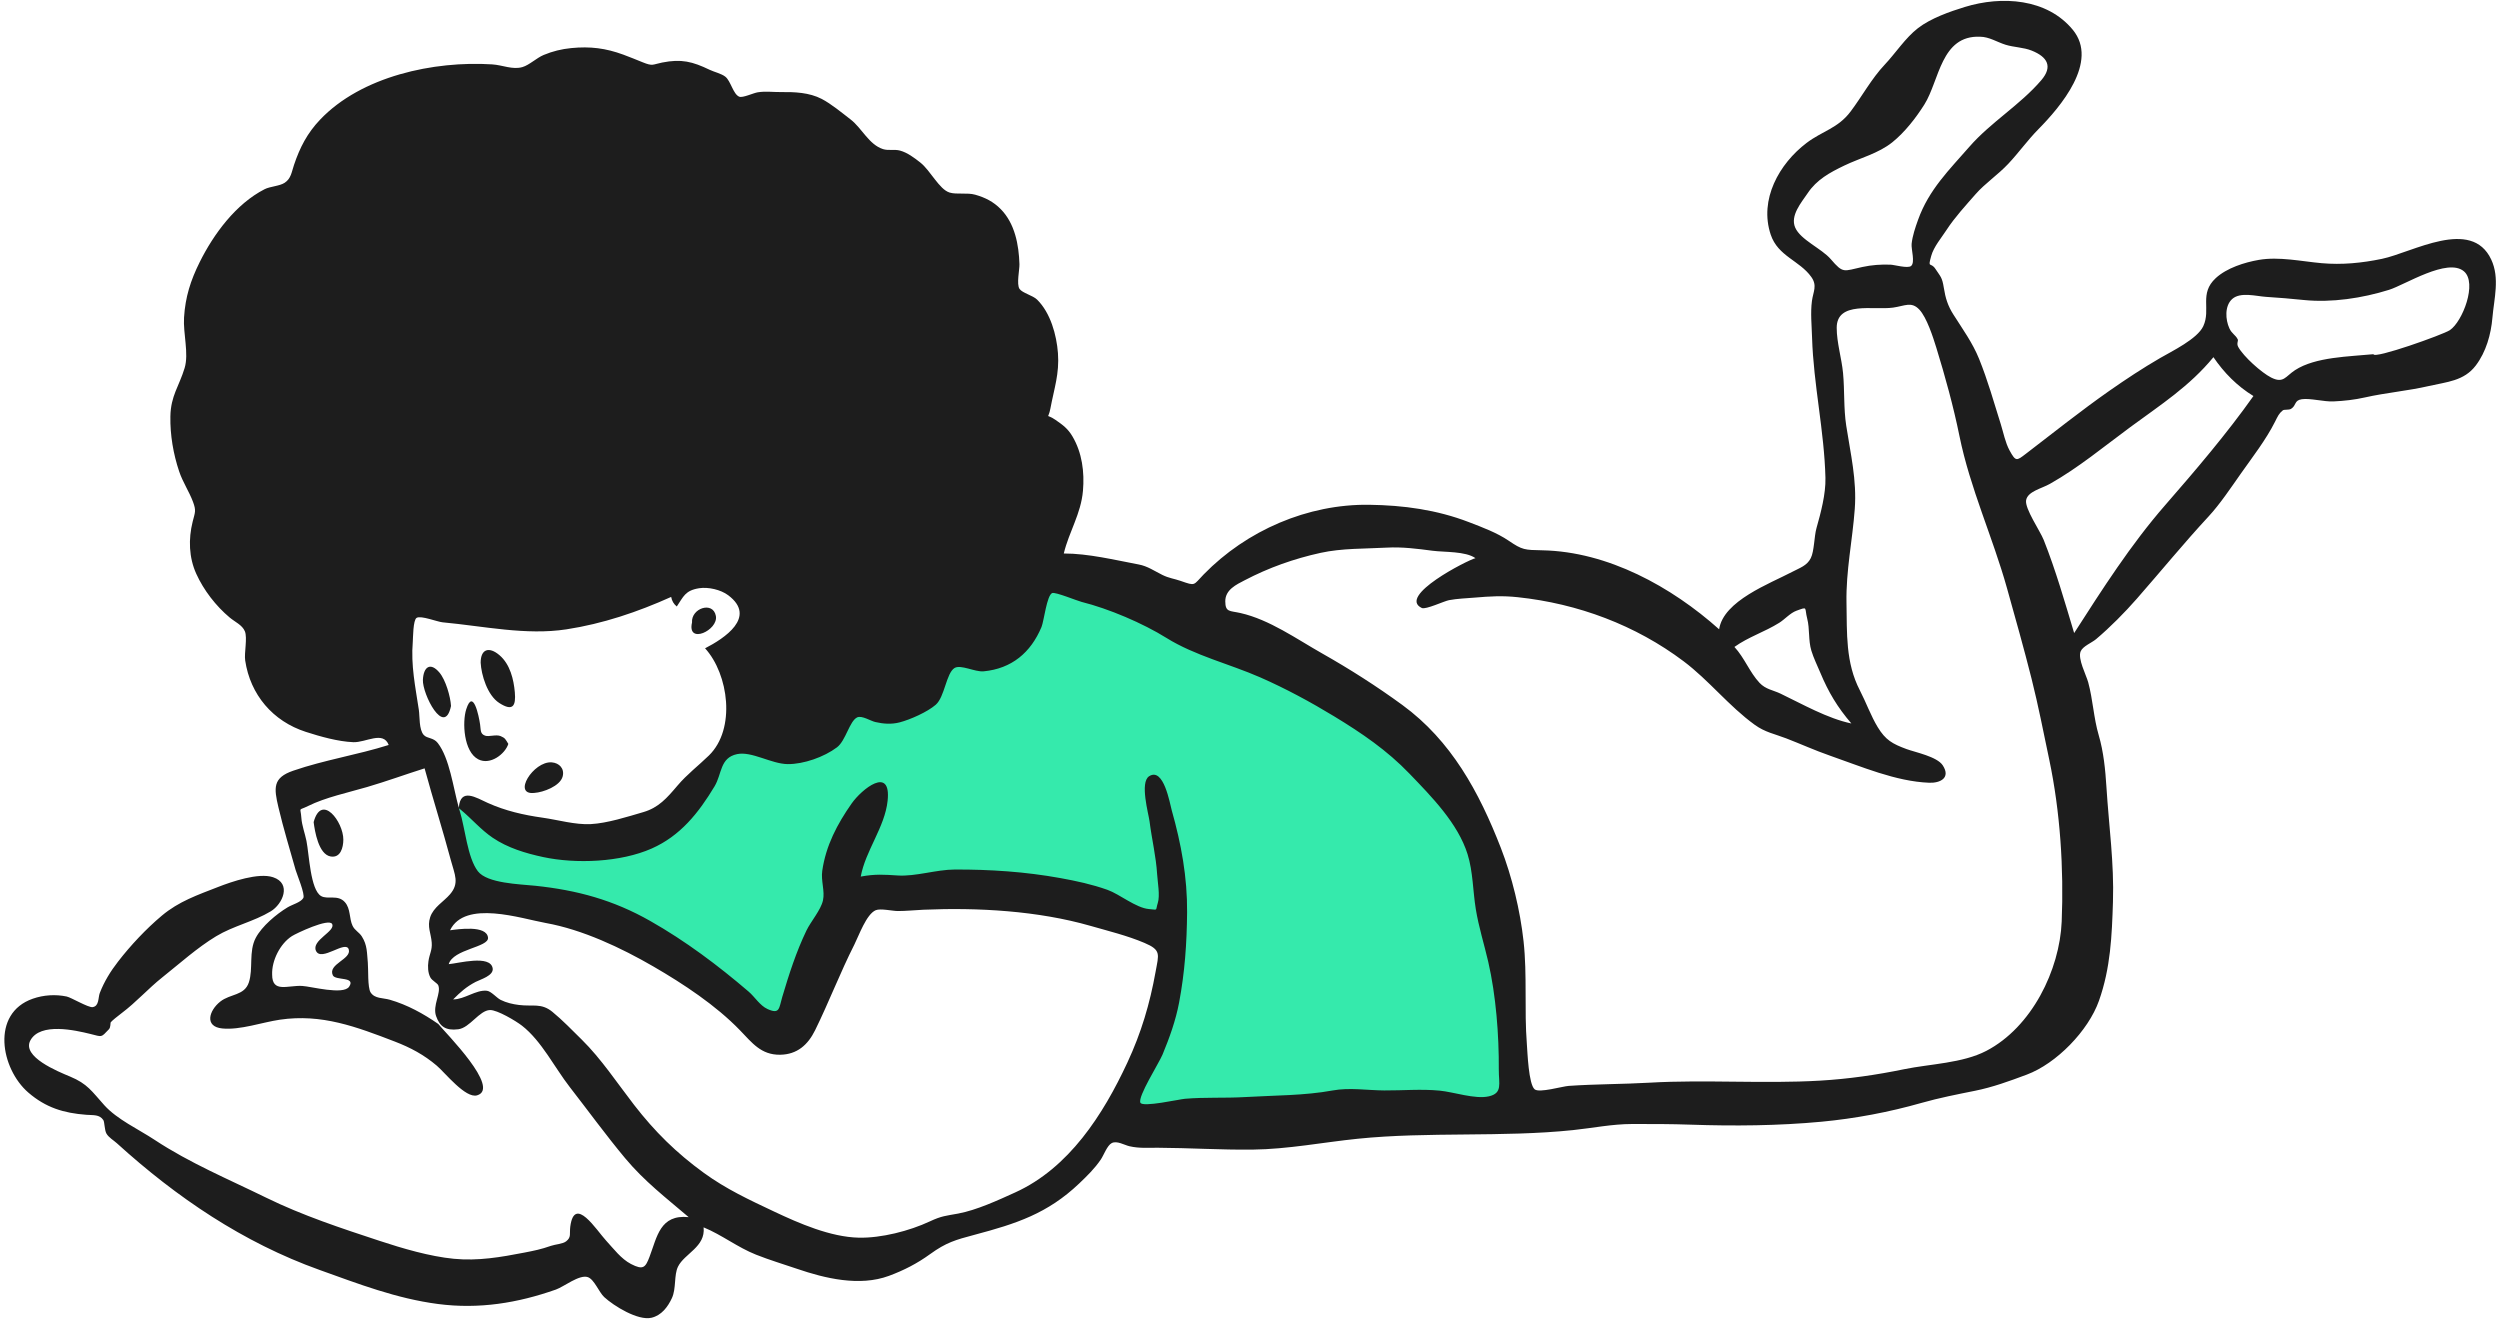 <?xml version="1.0" encoding="UTF-8"?>
<svg xmlns="http://www.w3.org/2000/svg" width="338" height="179" viewBox="0 0 338 179" fill="none">
  <path fill-rule="evenodd" clip-rule="evenodd" d="M62.037 109.02L62.95 120.443L80.285 124.555L93.515 130.495L104.007 139.634L109.026 135.521L115.412 121.357L122.711 119.986L149.171 122.728L158.295 125.469L155.102 141.004L151.908 152.428L204.827 149.229L203.002 122.728L192.054 98.511L148.715 77.492L116.325 81.605L93.515 106.735L83.478 112.218L65.687 111.304" fill="#35EAAC"></path>
  <path fill-rule="evenodd" clip-rule="evenodd" d="M280.239 4.023C283.804 8.35 278.551 14.469 275.573 17.488C274.127 18.954 272.929 20.648 271.516 22.15C270.12 23.634 268.368 24.803 267.114 26.236C265.797 27.741 264.278 29.388 263.177 31.081C262.481 32.154 261.448 33.352 261.102 34.597C260.604 36.387 261.02 35.353 261.677 36.365C262.349 37.398 262.575 37.458 262.803 38.899C263.024 40.3 263.338 41.325 264.096 42.521C265.345 44.492 266.693 46.345 267.574 48.524C268.744 51.423 269.572 54.365 270.505 57.347C270.869 58.51 271.113 59.842 271.7 60.913C272.533 62.435 272.65 62.307 273.891 61.358C277.593 58.525 281.338 55.53 285.197 52.83C287.409 51.283 289.705 49.768 292.039 48.413C293.64 47.483 297.081 45.828 297.883 44.101C298.946 41.812 297.291 39.711 299.569 37.603C301.052 36.23 303.469 35.469 305.402 35.136C308.133 34.665 311.15 35.337 313.878 35.581C316.636 35.827 319.333 35.559 322.038 34.996C326.178 34.133 334.132 29.362 336.816 35.094C337.99 37.602 337.196 40.381 336.975 42.952C336.783 45.193 336.125 47.571 334.727 49.414C333.129 51.52 330.803 51.63 328.383 52.19C325.526 52.85 322.594 53.09 319.733 53.734C318.323 54.051 316.933 54.206 315.486 54.272C314.198 54.332 312.341 53.811 311.21 53.975C310.139 54.131 310.505 54.806 309.752 55.275C309.447 55.465 308.825 55.328 308.634 55.482C308.111 55.901 307.96 56.267 307.578 57.028C306.366 59.444 304.533 61.8 302.974 64.014C301.662 65.879 300.142 68.162 298.598 69.826C295.325 73.354 292.146 77.242 288.915 80.929C287.272 82.805 285.301 84.8 283.391 86.413C282.801 86.91 281.61 87.358 281.309 88.055C280.879 89.049 282.048 91.235 282.321 92.234C282.969 94.608 283.057 97.059 283.746 99.398C284.404 101.634 284.644 104.072 284.79 106.403C285.12 111.671 285.841 116.668 285.672 121.94C285.526 126.486 285.359 130.845 283.778 135.309C282.338 139.371 278.026 143.794 274.016 145.291C271.629 146.182 269.412 146.992 267.009 147.476C264.637 147.953 262.137 148.442 259.782 149.114C255.411 150.36 250.805 151.23 246.266 151.657C240.457 152.203 234.396 152.256 228.602 152.055C225.96 151.963 223.244 151.958 220.637 151.966C217.934 151.974 215.388 152.505 212.687 152.788C203.155 153.786 193.08 152.984 183.553 153.96C178.844 154.443 174.142 155.371 169.352 155.427C165.063 155.476 160.714 155.194 156.52 155.175C155.19 155.169 154.03 155.275 152.701 154.971C152 154.81 151.015 154.184 150.307 154.545C149.689 154.859 149.223 156.187 148.839 156.752C148.002 157.989 146.981 158.982 145.904 160.008C141.627 164.077 137.388 165.448 131.774 166.939C129.197 167.624 127.925 167.982 125.761 169.549C123.999 170.826 122.215 171.743 120.186 172.495C116.207 173.971 111.515 172.83 107.775 171.549C105.964 170.929 104.061 170.365 102.211 169.629C99.691 168.627 97.611 166.962 95.127 165.938C95.412 168.584 92.538 169.472 91.666 171.25C91.102 172.399 91.444 174.203 90.843 175.501C90.286 176.706 89.424 177.845 88.081 178.16C86.251 178.589 82.978 176.556 81.693 175.37C80.979 174.711 80.341 172.957 79.467 172.666C78.327 172.284 76.237 173.968 75.159 174.348C69.995 176.168 64.762 177.026 59.218 176.301C53.6 175.567 48.45 173.575 43.182 171.687C32.864 167.988 23.884 161.9 15.804 154.569C15.355 154.161 14.703 153.798 14.393 153.263C14.122 152.796 14.146 151.694 13.969 151.433C13.442 150.657 12.654 150.794 11.666 150.72C8.616 150.49 6.193 149.755 3.829 147.714C0.108 144.502 -1.269 137.013 4.436 135.024C5.894 134.515 7.499 134.414 9.006 134.727C9.628 134.857 11.941 136.256 12.531 136.162C13.427 136.02 13.253 134.869 13.491 134.254C14.094 132.696 14.943 131.324 15.967 130.002C17.669 127.803 19.742 125.594 21.87 123.805C24.181 121.861 26.726 120.998 29.478 119.922C31.332 119.197 34.95 117.952 36.914 118.6C39.471 119.445 38.219 122.235 36.608 123.211C34.307 124.605 31.545 125.176 29.213 126.587C26.64 128.144 24.289 130.276 21.934 132.147C20.039 133.653 18.396 135.512 16.471 136.956C15.961 137.338 15.127 138.008 14.968 138.219C14.913 138.293 14.981 138.888 14.729 139.153C13.609 140.327 13.871 140.194 12.184 139.782C10.196 139.297 5.45 138.198 4.109 140.66C2.903 142.874 7.841 144.87 9.462 145.545C11.842 146.536 12.399 147.532 14.099 149.421C15.841 151.357 18.735 152.673 20.918 154.117C25.635 157.236 30.937 159.45 35.989 161.928C40.905 164.339 46.189 166.075 51.312 167.762C54.404 168.781 58.111 169.874 61.356 170.188C64.627 170.504 67.694 169.972 70.903 169.349C72.186 169.099 73.154 168.909 74.496 168.436C75.094 168.226 76.069 168.195 76.543 167.827C77.279 167.256 76.973 166.8 77.103 165.825C77.673 161.551 80.643 166.323 81.958 167.746C82.972 168.844 83.971 170.194 85.306 170.89C86.979 171.761 87.269 171.35 87.818 169.913C88.844 167.222 89.23 164.163 93.109 164.558C90.047 161.942 87.128 159.72 84.507 156.576C81.921 153.475 79.502 150.143 77.022 146.955C74.99 144.343 73.219 140.738 70.58 138.678C69.746 138.026 67.211 136.525 66.245 136.557C64.801 136.604 63.518 138.96 61.962 139.156C60.243 139.373 59.452 138.774 58.961 137.38C58.452 135.935 59.669 134.272 59.258 133.221C59.143 132.928 58.412 132.578 58.186 132.153C57.846 131.516 57.821 130.677 57.923 129.971C58.075 128.917 58.448 128.487 58.368 127.426C58.276 126.194 57.734 125.293 58.161 124.004C58.608 122.651 59.984 121.909 60.843 120.909C62.143 119.396 61.478 118.255 60.957 116.311C59.84 112.151 58.538 108.039 57.405 103.882C54.799 104.705 52.251 105.638 49.632 106.405C47.112 107.144 43.994 107.806 41.656 108.97C40.251 109.67 40.641 109.027 40.745 110.581C40.812 111.587 41.237 112.711 41.435 113.702C41.8 115.534 41.959 120.262 43.397 121.137C44.267 121.667 45.667 120.897 46.624 121.967C47.43 122.867 47.188 124.177 47.673 125.177C47.974 125.8 48.557 126.036 48.92 126.608C49.678 127.803 49.597 128.808 49.73 130.148C49.814 130.991 49.684 133.517 50.105 134.173C50.665 135.047 51.776 134.895 52.713 135.167C55.073 135.853 57.247 137.047 59.251 138.438C60.291 139.708 67.735 147.144 64.502 148.09C62.941 148.547 60.179 145.036 59.055 144.081C57.314 142.602 55.49 141.63 53.366 140.814C48.183 138.823 43.494 137.034 37.849 137.861C35.429 138.215 32.49 139.285 30.059 139.049C27.613 138.812 28.247 136.634 29.776 135.418C31.144 134.331 33.048 134.637 33.648 132.814C34.254 130.973 33.604 128.646 34.576 126.802C35.406 125.226 37.363 123.591 38.873 122.678C39.532 122.28 40.661 122.003 41.005 121.416C41.287 120.935 40.124 118.178 39.963 117.605C39.173 114.797 38.313 111.987 37.644 109.149C37.024 106.518 36.863 105.155 39.639 104.2C43.874 102.742 48.315 102.061 52.553 100.721C51.802 98.767 49.454 100.411 47.767 100.343C45.702 100.26 43.311 99.582 41.344 98.948C36.878 97.509 33.839 93.922 33.149 89.296C32.997 88.281 33.475 86.245 33.105 85.348C32.756 84.5 31.769 84.088 31.047 83.484C29.188 81.928 27.54 79.792 26.537 77.581C25.532 75.365 25.462 72.876 26.046 70.537C26.368 69.248 26.549 69.071 26.095 67.853C25.568 66.443 24.709 65.188 24.223 63.74C23.427 61.368 22.993 58.81 23.036 56.305C23.085 53.494 24.214 52.233 24.962 49.755C25.553 47.8 24.747 45.096 24.882 42.926C25.055 40.148 25.767 37.917 26.996 35.445C28.885 31.647 31.876 27.576 35.769 25.584C36.539 25.191 37.804 25.167 38.492 24.709C39.347 24.141 39.414 23.302 39.748 22.305C40.546 19.929 41.543 18.003 43.269 16.186C48.865 10.293 58.673 8.206 66.538 8.704C67.951 8.793 69.297 9.461 70.636 9.068C71.564 8.796 72.546 7.832 73.503 7.432C74.713 6.927 75.925 6.631 77.228 6.502C79.799 6.246 81.891 6.516 84.261 7.383C85.156 7.711 86.013 8.068 86.895 8.423C88.287 8.985 88.208 8.718 89.517 8.457C92.127 7.938 93.627 8.322 95.939 9.434C96.555 9.73 97.531 9.95 98.06 10.365C98.81 10.953 99.116 12.74 99.951 13.074C100.414 13.259 101.847 12.577 102.444 12.48C103.497 12.308 104.529 12.46 105.578 12.448C107.434 12.428 109.396 12.497 111.092 13.373C112.368 14.033 113.905 15.306 115.004 16.153C116.525 17.326 117.476 19.543 119.375 20.157C120.119 20.397 120.924 20.154 121.683 20.359C122.673 20.626 123.624 21.342 124.426 21.974C125.805 23.061 126.971 25.589 128.377 26.031C129.314 26.326 130.772 26.018 131.845 26.324C133.191 26.707 134.308 27.263 135.306 28.28C137.21 30.221 137.748 33.089 137.829 35.72C137.851 36.429 137.413 38.429 137.839 39.058C138.217 39.617 139.641 39.939 140.22 40.512C142.033 42.303 142.851 45.289 143.035 47.743C143.244 50.544 142.52 52.517 142.021 55.197C141.711 56.867 141.309 55.797 142.721 56.781C143.69 57.457 144.36 57.929 144.989 58.989C146.303 61.206 146.634 63.82 146.417 66.347C146.145 69.499 144.544 71.849 143.824 74.831C147.142 74.831 150.717 75.707 153.958 76.318C155.154 76.543 156.081 77.2 157.143 77.726C158.059 78.18 158.742 78.233 159.607 78.534C161.698 79.263 161.294 79.141 162.75 77.65C168.547 71.713 176.799 68.129 185.121 68.246C189.762 68.31 194.252 68.922 198.591 70.59C200.39 71.281 202.389 72.026 203.985 73.111C205.833 74.367 206.108 74.352 208.552 74.403C217.4 74.586 225.986 79.331 232.426 85.082C233.001 81.224 239.276 78.911 242.315 77.312C243.354 76.766 244.308 76.482 244.818 75.458C245.297 74.5 245.268 72.53 245.588 71.401C246.174 69.329 246.852 66.794 246.799 64.609C246.648 58.282 245.181 51.985 244.991 45.644C244.943 44.052 244.762 42.264 244.974 40.687C245.145 39.417 245.726 38.625 244.891 37.449C243.306 35.216 240.383 34.659 239.4 31.72C237.816 26.984 240.537 22.141 244.251 19.324C246.391 17.703 248.48 17.359 250.195 15.086C251.739 13.037 253.044 10.615 254.803 8.753C256.279 7.192 257.623 5.1 259.315 3.801C261.049 2.469 263.595 1.569 265.666 0.936C270.637 -0.584 276.741 -0.221 280.239 4.023ZM124.857 122.995C123.701 123.044 122.537 123.174 121.379 123.172C120.674 123.171 119.036 122.791 118.401 123.059C117.132 123.595 116.105 126.529 115.512 127.7C113.591 131.495 112.078 135.474 110.204 139.284C109.229 141.266 107.773 142.569 105.473 142.601C102.895 142.636 101.682 140.987 100.047 139.296C96.785 135.921 92.394 133.02 88.345 130.673C83.972 128.138 78.757 125.682 73.778 124.787C70.462 124.191 62.864 121.62 60.847 125.773C61.878 125.635 65.813 125.034 65.98 126.775C66.105 128.082 61.265 128.305 60.667 130.353C61.932 130.255 66.301 129.037 66.609 130.915C66.772 131.914 64.946 132.417 64.304 132.753C63.031 133.422 62.265 134.115 61.263 135.12C62.809 135.12 64.333 133.809 65.8 133.946C66.406 134.002 67.134 134.906 67.684 135.182C68.466 135.572 69.309 135.766 70.17 135.873C72.046 136.105 73.181 135.577 74.677 136.796C76.02 137.891 77.416 139.337 78.653 140.556C81.293 143.158 83.466 146.461 85.731 149.386C88.527 152.996 91.431 155.862 95.151 158.566C98.179 160.767 101.248 162.192 104.679 163.812C108.045 165.402 112.278 167.245 116.096 167.333C119.142 167.403 122.949 166.427 125.72 165.13C127.332 164.375 127.919 164.376 129.532 164.077C132.035 163.613 134.934 162.271 137.251 161.219C144.53 157.913 149.142 150.707 152.424 143.655C154.292 139.641 155.458 135.719 156.237 131.376C156.661 129.01 157.031 128.455 154.722 127.477C152.39 126.489 149.87 125.878 147.443 125.18C140.323 123.134 132.209 122.682 124.857 122.995ZM142.249 80.184C141.523 80.511 141.137 83.997 140.81 84.774C139.356 88.24 136.775 90.402 132.991 90.763C131.817 90.875 129.901 89.808 129.059 90.312C127.932 90.988 127.728 94.219 126.515 95.279C125.398 96.255 123.072 97.287 121.64 97.662C120.534 97.952 119.437 97.872 118.336 97.617C117.707 97.472 116.508 96.697 115.893 96.989C114.845 97.487 114.352 100.141 113.156 101.041C111.407 102.357 108.629 103.331 106.488 103.307C104.281 103.281 101.619 101.54 99.653 101.957C97.319 102.451 97.626 104.619 96.608 106.313C94.444 109.91 91.985 113.009 88.095 114.727C83.888 116.584 77.856 116.821 73.443 115.876C71.044 115.362 68.637 114.635 66.612 113.262C64.999 112.168 63.788 110.711 62.294 109.475L62.05 109.278L62.062 109.321C62.096 109.437 62.129 109.549 62.163 109.658C62.875 111.923 63.191 115.942 64.604 117.789C65.869 119.442 70.261 119.534 72.375 119.756C78.041 120.353 82.914 121.677 87.912 124.515C92.697 127.231 97.067 130.518 101.208 134.06C102.059 134.788 102.739 135.954 103.769 136.422C105.45 137.187 105.314 136.294 105.758 134.8C106.67 131.735 107.638 128.707 109.027 125.818C109.622 124.579 110.976 123.045 111.267 121.73C111.545 120.468 110.974 119.092 111.168 117.737C111.658 114.315 113.205 111.397 115.145 108.629C116.491 106.709 120.52 103.438 120.005 108.273C119.625 111.843 117.014 115.006 116.372 118.514C118.351 118.145 119.594 118.253 121.376 118.365C123.808 118.519 126.573 117.569 129.08 117.56C133.886 117.545 138.62 117.858 143.344 118.713C145.532 119.11 147.615 119.557 149.724 120.305C151.382 120.892 153.586 122.762 155.351 122.905C156.631 123.008 156.185 123.176 156.533 122.085C156.857 121.074 156.509 119.254 156.444 118.192C156.298 115.79 155.721 113.453 155.422 111.067C155.294 110.043 154.07 105.775 155.361 104.948C157.338 103.682 158.164 108.648 158.415 109.538C159.704 114.099 160.533 118.592 160.495 123.36C160.461 127.484 160.187 131.447 159.414 135.547C158.958 137.968 158.12 140.294 157.18 142.565C156.685 143.761 153.781 148.295 154.185 149.094C154.509 149.734 159.443 148.619 160.202 148.555C162.903 148.324 165.611 148.485 168.315 148.324C172.312 148.087 176.339 148.136 180.166 147.432C182.449 147.012 184.87 147.414 187.15 147.428C189.665 147.445 192.095 147.213 194.626 147.452C196.549 147.634 199.433 148.647 201.287 148.226C203.186 147.795 202.625 146.526 202.638 144.597C202.669 139.935 202.253 134.57 201.211 130.037C200.66 127.647 199.921 125.333 199.526 122.903C199.131 120.473 199.152 117.846 198.417 115.492C197.115 111.316 193.534 107.691 190.567 104.605C187.515 101.43 184.12 99.124 180.375 96.846C177.192 94.911 173.828 93.094 170.38 91.579C166.241 89.762 161.541 88.641 157.706 86.249C154.514 84.258 149.897 82.294 146.214 81.372C145.631 81.227 142.661 79.999 142.249 80.184ZM255.941 41.589C253.285 41.962 248.321 40.667 248.323 44.322C248.324 46.327 248.99 48.43 249.18 50.436C249.403 52.803 249.248 55.185 249.609 57.544C250.194 61.361 251.052 64.886 250.765 68.808C250.452 73.071 249.562 77.167 249.645 81.491C249.723 85.606 249.501 89.574 251.46 93.35C252.286 94.945 252.957 96.818 253.866 98.309C254.932 100.058 255.855 100.57 257.76 101.274C258.953 101.715 261.89 102.289 262.662 103.477C263.778 105.193 262.288 105.886 260.821 105.828C256.289 105.648 251.636 103.629 247.388 102.155C245.389 101.461 243.465 100.587 241.5 99.829C239.93 99.224 238.65 99.015 237.223 97.982C233.744 95.465 231.058 91.987 227.627 89.406C221.136 84.522 213.354 81.607 205.202 80.742C203.104 80.519 201.48 80.619 199.379 80.797C198.217 80.895 197.066 80.927 195.915 81.14C195.25 81.263 192.751 82.449 192.232 82.202C188.859 80.602 198.409 75.729 199.483 75.463C198.126 74.508 195.308 74.673 193.68 74.461C191.602 74.189 189.582 73.924 187.483 74.039C184.55 74.199 181.429 74.113 178.55 74.745C174.943 75.537 171.527 76.752 168.267 78.458C167.178 79.028 165.647 79.72 165.658 81.307C165.667 82.798 166.262 82.554 167.716 82.884C171.635 83.775 175.261 86.368 178.752 88.343C182.465 90.443 186.162 92.802 189.606 95.319C196.209 100.143 199.978 107.083 202.911 114.628C204.428 118.53 205.527 123.087 205.984 127.245C206.492 131.872 206.068 136.526 206.431 141.148C206.516 142.24 206.662 146.599 207.488 147.278C208.114 147.793 211.222 146.872 212.098 146.812C215.761 146.56 219.446 146.585 223.038 146.378C230.631 145.942 238.416 146.551 246.078 146.101C249.933 145.875 253.664 145.334 257.444 144.557C260.958 143.836 265.336 143.75 268.54 142.083C274.71 138.873 278.471 131.137 278.741 124.587C279.035 117.486 278.549 109.759 277.055 102.685C276.272 98.975 275.593 95.445 274.672 91.78C273.64 87.676 272.482 83.59 271.35 79.537C269.399 72.561 266.364 66.061 264.91 58.911C264.111 54.977 262.978 50.865 261.796 47.026C261.36 45.611 260.501 42.923 259.487 41.848C258.421 40.72 257.526 41.367 255.941 41.589ZM39.474 126.558C37.874 127.579 36.721 129.876 36.794 131.77C36.794 134.27 38.872 133.205 40.831 133.296C42.023 133.351 46.433 134.572 47.208 133.393C48.134 131.985 45.35 132.614 44.997 131.859C44.285 130.331 47.552 129.686 47.152 128.363C46.753 127.039 43.434 130.094 42.722 128.557C42.064 127.134 45.417 125.904 44.902 124.924C44.465 124.094 40.039 126.196 39.474 126.558ZM46.419 113.533C46.411 114.598 46.043 116.015 44.716 115.798C43.059 115.527 42.557 112.351 42.405 111.149C43.467 107.193 46.437 111.106 46.419 113.533ZM94.528 79.528C92.613 79.828 92.397 80.684 91.501 81.998C91.092 81.673 90.839 81.242 90.741 80.704C86.212 82.741 81.499 84.333 76.587 85.086C71.113 85.925 65.403 84.655 59.841 84.137C59.121 84.07 56.912 83.182 56.325 83.535C55.84 83.827 55.848 86.277 55.809 86.751C55.538 89.98 56.155 92.832 56.63 95.992C56.757 96.833 56.632 98.655 57.296 99.373C57.764 99.878 58.595 99.694 59.187 100.456C60.781 102.512 61.279 106.495 62.013 109.147L62.031 109.211L62.035 109.164C62.262 106.46 64.379 107.849 65.954 108.558C68.322 109.624 70.803 110.194 73.365 110.552C75.425 110.84 77.762 111.53 79.875 111.419C82.094 111.304 84.824 110.427 86.984 109.795C89.031 109.198 90.161 107.904 91.574 106.238C92.924 104.647 94.392 103.558 95.849 102.138C99.518 98.561 98.514 91.151 95.326 87.65C97.905 86.329 102.378 83.424 98.455 80.478C97.442 79.716 95.751 79.337 94.528 79.528ZM62.031 109.211L62.028 109.26L62.05 109.278L62.031 109.211ZM74.596 103.071C75.613 103.148 76.344 103.912 76.076 104.964C75.738 106.293 73.423 107.126 72.266 107.199C69.199 107.566 72.1 102.883 74.596 103.071ZM64.91 97.957C65.02 98.729 64.911 99.21 65.581 99.46C66.093 99.652 67.061 99.257 67.691 99.524C68.32 99.79 68.34 99.952 68.726 100.577C68.289 101.943 66.283 103.488 64.674 102.666C62.672 101.645 62.486 97.617 63.034 95.898C63.964 92.985 64.746 96.806 64.91 97.957ZM242.874 82.573C242.039 82.876 241.302 83.735 240.555 84.202C238.569 85.445 236.396 86.105 234.494 87.466C235.852 88.93 236.564 90.914 237.891 92.323C238.721 93.204 239.731 93.302 240.729 93.78C243.648 95.178 247.082 97.145 250.305 97.813C248.418 95.608 247.221 93.614 246.1 90.935C245.699 89.977 245.196 88.964 244.896 87.969C244.466 86.544 244.698 85.037 244.333 83.63C243.94 82.113 244.482 81.99 242.874 82.573ZM59.404 90.92C60.253 91.92 60.905 94.174 60.977 95.451C60.082 99.733 57.085 93.826 57.176 91.909C57.261 90.14 58.191 89.49 59.404 90.92ZM67.525 88.577C68.979 89.816 69.454 91.884 69.605 93.593C69.769 95.445 69.345 96.233 67.497 95.042C65.879 94 65.07 91.224 64.986 89.597C64.986 87.743 66.116 87.377 67.525 88.577ZM96.786 83.275C97.149 85.208 92.861 87.195 93.561 84.167C93.42 82.236 96.4 81.227 96.786 83.275ZM299.256 48.29C296.017 52.237 292.095 54.744 288.042 57.727C284.452 60.37 281.033 63.225 277.146 65.419C276.005 66.063 274.135 66.438 273.929 67.635C273.735 68.761 275.827 71.784 276.311 73.004C277.944 77.119 279.149 81.343 280.425 85.59C284.229 79.67 288.066 73.652 292.729 68.299C296.844 63.575 301.065 58.633 304.663 53.543C302.485 52.219 300.681 50.393 299.256 48.29ZM322.998 39.185C319.391 40.311 315.236 40.945 311.476 40.561C309.772 40.387 308.093 40.242 306.372 40.136C305.084 40.057 302.906 39.43 301.797 40.421C300.749 41.358 300.876 43.223 301.41 44.387C301.755 45.14 302.234 45.262 302.546 45.886C302.647 46.086 302.349 46.433 302.608 46.906C303.321 48.206 305.747 50.378 307.053 51.04C308.73 51.889 308.981 50.901 310.287 50.046C313.039 48.244 317.662 48.211 320.885 47.887C320.951 48.579 330.293 45.251 331.215 44.64C332.939 43.498 334.96 38.242 333.125 36.684C330.911 34.804 325.141 38.516 322.998 39.185ZM260.174 14.131C259.038 15.938 257.528 17.877 255.851 19.229C253.956 20.755 251.498 21.348 249.332 22.392C247.371 23.338 245.627 24.285 244.403 26.11C243.555 27.372 242.003 29.143 242.711 30.77C243.435 32.434 246.288 33.601 247.527 35.047C249.234 37.038 249.236 36.647 251.792 36.097C253.069 35.822 254.282 35.736 255.587 35.782C256.115 35.8 257.897 36.317 258.365 35.97C258.964 35.526 258.375 33.682 258.451 32.965C258.567 31.873 258.955 30.747 259.323 29.718C260.784 25.633 263.56 22.939 266.26 19.842C269.156 16.519 273.125 14.186 275.979 10.847C277.555 9.004 276.837 7.701 274.675 6.837C273.576 6.399 272.288 6.401 271.16 6.052C269.995 5.69 268.956 4.979 267.706 4.965C262.397 4.752 262.228 10.862 260.174 14.131Z" fill="#1D1D1D"></path>
</svg>
